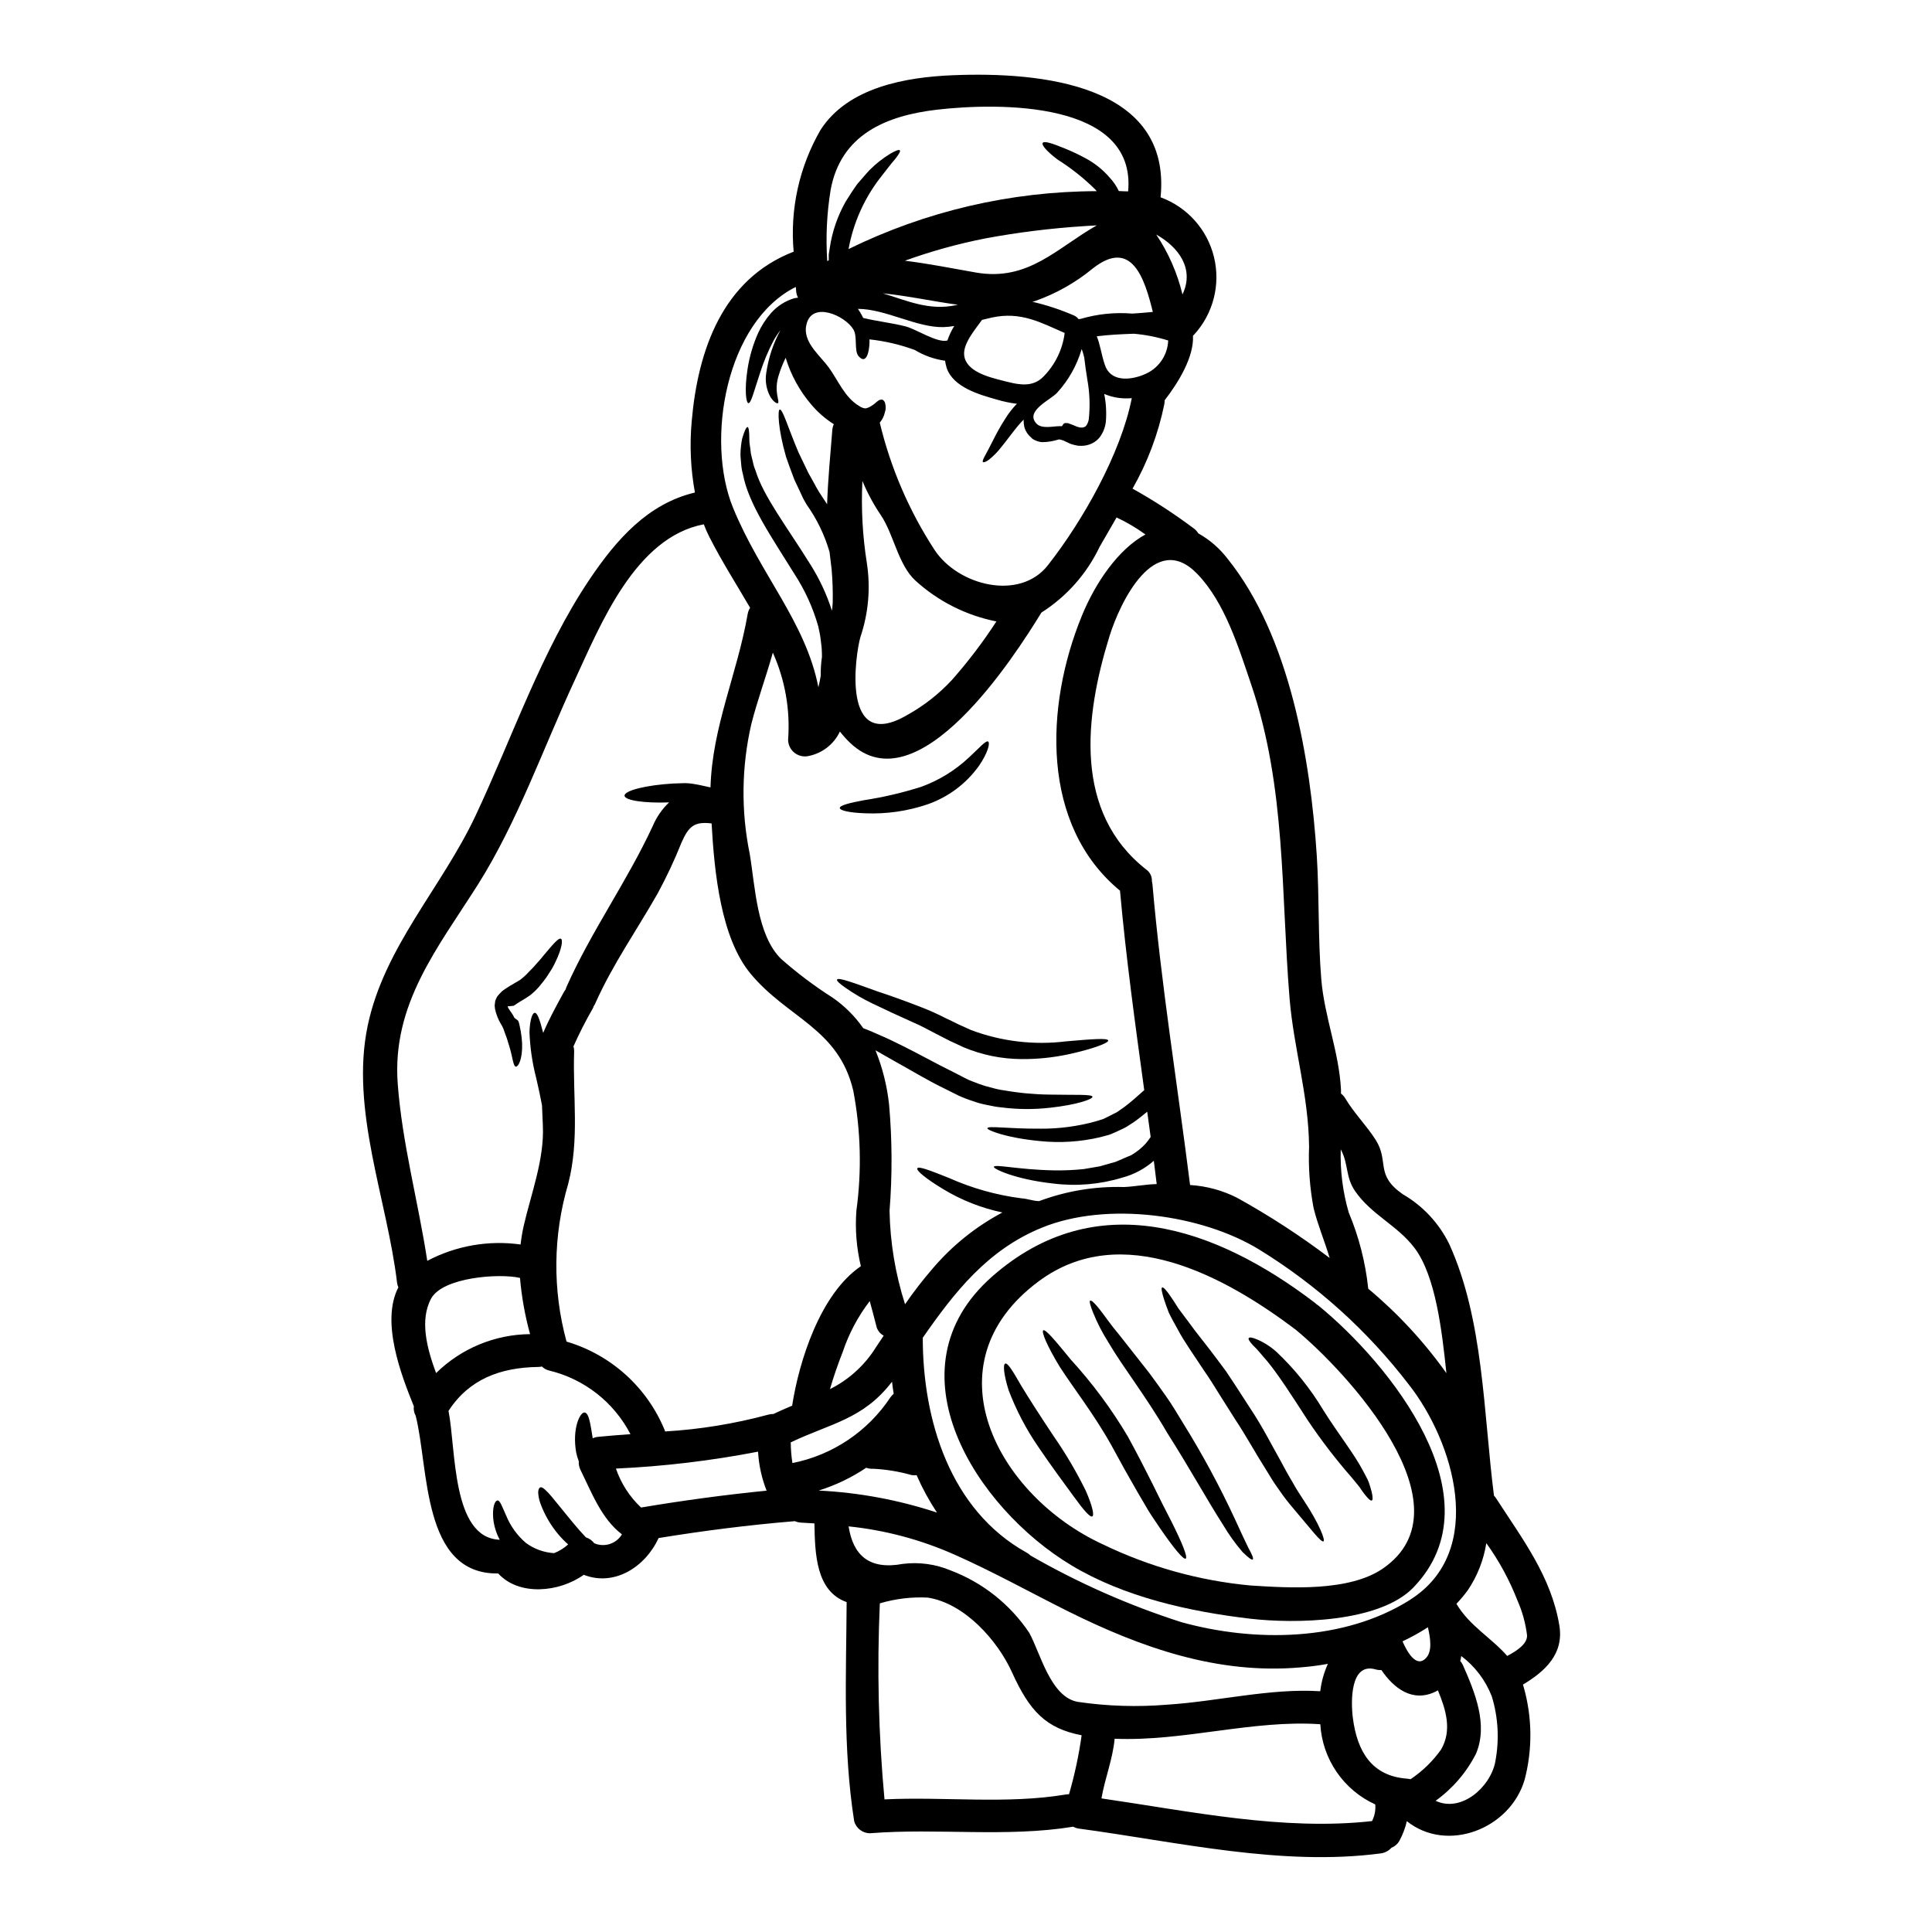 <?xml version="1.0" encoding="UTF-8"?>
<!-- Uploaded to: SVG Repo, www.svgrepo.com, Generator: SVG Repo Mixer Tools -->
<svg fill="#000000" width="800px" height="800px" version="1.1" viewBox="144 144 512 512" xmlns="http://www.w3.org/2000/svg">
 <g>
  <path d="m557.25 574.8c1.23 7.57-3.844 12.148-9.652 15.637 0.059 0.266 0.172 0.527 0.23 0.789h0.004c2.238 7.981 2.309 16.414 0.207 24.434-3.871 13.113-20.594 19.48-31.211 10.969-0.426 1.836-1.098 3.602-1.996 5.254-0.469 0.816-1.203 1.449-2.082 1.789-0.73 0.82-1.73 1.352-2.82 1.496-26.34 3.492-54.004-3.078-80.023-6.57h0.004c-0.527-0.074-1.035-0.242-1.496-0.5-17.688 2.875-35.934 0.324-53.797 1.73l-0.004 0.004c-1.988 0.027-3.746-1.305-4.254-3.231-3.019-19.285-2.109-38.605-1.992-58.023-8.129-2.902-8.391-12.758-8.539-20.859-1.18-0.059-2.363-0.148-3.543-0.207l0.004-0.004c-0.578-0.027-1.145-0.164-1.672-0.395-0.051 0.008-0.098 0.016-0.148 0.027-12.055 0.996-24.008 2.523-35.938 4.461-3.543 7.742-11.809 12.906-19.828 9.738-6.512 4.664-17.16 5.691-22.676-0.352-20.324 0.324-18.332-28.016-21.879-41.832-0.422-0.746-0.586-1.613-0.473-2.461-3.34-8.266-8.828-22.41-4.106-31.535v-0.004c-0.184-0.398-0.301-0.82-0.352-1.258-2.609-22.043-12.465-45.734-7.773-68.094 4.371-20.859 19.68-36.695 28.57-55.617 9.711-20.625 17.484-43.691 30.215-62.629 7.156-10.629 15.488-20.074 27.926-23.027l0.004 0.004c-1.141-6.231-1.43-12.586-0.852-18.895 1.641-18.922 8.211-37.664 27.016-44.941-1.008-11.234 1.484-22.508 7.129-32.273 7.301-11.352 22.703-13.992 35.113-14.488 23.027-0.941 57.992 2.285 54.996 32.355v-0.004c7.07 2.59 12.383 8.535 14.16 15.852 1.777 7.316-0.211 15.039-5.305 20.582-0.086 0.086-0.176 0.145-0.266 0.234 0.297 5.602-3.812 12.348-7.512 17.129h0.004c0 0.348-0.031 0.691-0.09 1.027-1.605 7.859-4.445 15.414-8.418 22.383 5.578 3.106 10.938 6.586 16.047 10.414 0.559 0.371 1.031 0.863 1.379 1.438 3.023 1.695 5.668 3.988 7.773 6.746 16.531 20.566 21.973 53.301 23.617 78.559 0.703 10.91 0.297 22 1.203 32.883 0.824 9.945 4.723 19.285 5.219 29.277v1-0.004c0.461 0.352 0.852 0.789 1.145 1.289 2.363 3.965 5.606 7.133 8.07 11.02 3.606 5.723-0.266 9.184 7.129 14.348 5.316 3.074 9.605 7.656 12.316 13.168 9.152 20.035 9.094 44.871 11.879 66.734 0.227 0.223 0.422 0.465 0.59 0.734 6.918 10.703 14.605 20.707 16.746 33.699zm-13.82 8.043c2.496-1.324 5.367-3.168 5.254-5.488-0.395-3.188-1.254-6.305-2.555-9.242-2.098-5.383-4.867-10.477-8.238-15.164-0.703 4.465-2.375 8.719-4.902 12.469-0.926 1.266-1.934 2.473-3.019 3.606 3.457 5.867 9.27 9.004 13.461 13.82zm-3.148 27.945c1.086-5.734 0.766-11.641-0.938-17.223-1.648-4.25-4.453-7.961-8.094-10.703-0.062 0.441-0.148 0.883-0.266 1.316 0.281 0.332 0.516 0.695 0.703 1.086 3.148 7.16 6.75 15.742 3.465 23.496l-0.004 0.004c-2.516 4.953-6.188 9.227-10.703 12.465 6.816 3.207 14.559-3.602 15.848-10.434zm-14.375-3.168c2.965-5.074 1.262-10.586-0.852-15.664-0.234 0.117-0.395 0.234-0.645 0.355-6.074 2.934-11.02-0.883-14.316-5.723l0.004-0.004c-0.523 0.027-1.051-0.031-1.555-0.176-6.773-1.938-6.57 8.594-6.016 12.906 1.145 8.801 4.961 15.371 14.348 16.047v0.004c0.312 0.027 0.629 0.078 0.938 0.145 3.156-2.117 5.902-4.789 8.105-7.883zm1.41-99.707c-1.18-11.207-2.848-25.727-8.418-33.145-4.488-5.988-11.414-8.801-15.742-15.051-2.668-3.84-1.699-7.129-3.84-11.117h-0.004c-0.176 5.648 0.535 11.289 2.113 16.719 2.688 6.406 4.426 13.168 5.16 20.074v0.113c7.848 6.551 14.816 14.082 20.742 22.414zm-5.305 75.363c1.574-1.785 1.055-5.191 0.395-8.039v0.004c-2.152 1.398-4.398 2.641-6.719 3.727 1.109 2.582 3.664 7.359 6.324 4.309zm-4.281-15.352c20.387-12.938 11.438-41.977-0.355-56.969-10.93-14.266-24.379-26.402-39.688-35.816-15.105-9.27-40.277-12.848-57.551-5.805-14.434 5.863-23.223 17.16-31.594 29.184 0 21.738 7.188 45.656 27.516 56.938v0.004c0.383 0.195 0.727 0.453 1.027 0.762 12.656 7.281 26.047 13.199 39.949 17.656 19.281 5.356 43.07 5.234 60.703-5.938zm-10.121 58.668c0.691-1.355 0.984-2.883 0.852-4.398-4.137-1.879-7.676-4.856-10.242-8.602s-4.062-8.121-4.324-12.652c-17.953-1.23-36.258 4.606-54.504 3.844-0.5 5.422-2.582 10.5-3.492 15.812 23.465 3.398 48.043 8.648 71.719 6.008zm-13.73-34.41v0.004c0.301-2.508 0.98-4.949 2.023-7.246-2.406 0.434-4.832 0.746-7.273 0.938-21.941 1.906-42.117-5.195-61.543-14.844-10.059-5.019-19.922-10.531-30.211-15.078v0.004c-8.879-3.941-18.324-6.457-27.988-7.453 1.18 7.57 5.367 11.613 14.371 9.941 4.305-0.539 8.676 0.059 12.676 1.734 8.488 3.215 15.77 8.992 20.828 16.531 2.961 5.367 5.629 17.043 12.875 18.301 7.856 1.156 15.82 1.402 23.734 0.738 13.176-0.828 27.312-4.406 40.516-3.555zm2.492-114.81c-1.32-4.43-3.148-8.742-4.25-13.203v0.004c-1.016-5.356-1.422-10.809-1.203-16.254-0.117-13.609-4.047-25.977-5.164-39.246-2.312-28.133-0.91-55.891-10.121-83.105-3.312-9.738-6.984-21.883-14.344-29.48-11.266-11.676-20.469 7.477-23.293 16.602-6.602 21.324-9.531 46.613 9.77 61.75 0.996 0.703 1.559 1.867 1.496 3.082 0.066 0.258 0.113 0.523 0.145 0.789 2.316 26.695 6.633 53.137 9.973 79.73h0.004c4.309 0.266 8.52 1.402 12.379 3.34 8.578 4.742 16.805 10.09 24.617 16.004zm-39.004-255.34c3.285-6.863-1.145-12.641-6.949-15.871h-0.004c3.242 4.836 5.594 10.211 6.953 15.871zm-10.266 21.254c3.777-1.449 6.328-5.008 6.481-9.051-2.957-0.926-6.008-1.527-9.094-1.793-3.312 0.117-6.598 0.27-9.84 0.676 0.91 2.141 1.18 4.664 2.113 7.477 1.449 4.609 6.586 4.231 10.34 2.703zm3.434 214.49c-0.234-2.051-0.5-4.106-0.762-6.16l-0.004 0.004c-2.394 2.109-5.25 3.633-8.332 4.457-5.914 1.805-12.141 2.344-18.277 1.574-10.234-1.113-15.93-3.938-15.781-4.402 0.172-0.852 6.246 0.734 15.984 0.91h0.004c2.629 0.039 5.258-0.074 7.871-0.348 1.379-0.234 2.785-0.469 4.25-0.73 1.383-0.395 2.785-0.789 4.227-1.203 0.758-0.324 1.523-0.645 2.285-0.996l1.18-0.5 0.559-0.234 0.113-0.059 0.234-0.145 0.008-0.008c1.293-0.773 2.469-1.734 3.492-2.844 0.488-0.566 0.938-1.164 1.348-1.789-0.297-2.231-0.617-4.461-0.91-6.691-1.113 0.91-2.258 1.852-3.465 2.699-0.672 0.441-1.352 0.883-1.996 1.289-0.91 0.527-1.609 0.789-2.406 1.18-0.758 0.324-1.523 0.73-2.285 0.969-0.762 0.234-1.574 0.395-2.316 0.617v0.004c-5.231 1.23-10.633 1.574-15.98 1.023-8.977-0.852-14.023-2.902-13.906-3.402 0.145-0.73 5.457 0.176 14.02 0.117v0.004c4.953 0.035 9.891-0.617 14.668-1.938 0.672-0.203 1.32-0.414 1.996-0.617 0.641-0.266 1.18-0.613 1.848-0.91 0.586-0.293 1.18-0.586 1.789-0.91 0.645-0.441 1.289-0.879 1.938-1.352 1.727-1.289 3.488-2.848 5.305-4.488-2.406-17.57-4.836-35.172-6.422-52.859-21.062-17.367-19.887-48.898-10.148-72.75 3.606-8.855 9.711-17.773 16.895-21.648v0.004c-2.406-1.742-4.969-3.254-7.656-4.512-1.496 2.578-3.019 5.191-4.488 7.773-3.398 7.141-8.742 13.18-15.418 17.422-0.027 0-0.027 0.031-0.027 0.031-7.012 11.441-32.734 51.688-50.719 34.469-0.961-0.922-1.852-1.914-2.668-2.965-1.562 3.309-4.578 5.695-8.156 6.457-1.324 0.34-2.731 0.051-3.816-0.777s-1.734-2.113-1.758-3.477c0.598-7.922-0.793-15.867-4.043-23.117-1.762 6.336-4.051 12.469-5.691 18.895v-0.004c-2.613 11.309-2.766 23.043-0.441 34.41 1.438 8.445 1.848 21.59 8.359 27.898 4.262 3.762 8.812 7.184 13.609 10.234 3.172 2.191 5.922 4.934 8.125 8.098 1.41 0.527 2.848 1.141 4.402 1.848 1.969 0.824 3.961 1.82 6.047 2.848 4.019 1.969 8.625 4.578 13.402 6.922 1.203 0.613 2.363 1.23 3.543 1.82 1.059 0.559 2.231 0.879 3.312 1.352l-0.004-0.008c1.094 0.402 2.211 0.734 3.348 0.996 1.086 0.32 2.191 0.555 3.312 0.703 3.953 0.695 7.957 1.066 11.969 1.117 6.863 0.145 11.324-0.145 11.414 0.586 0.086 0.617-4.047 2.113-11.293 2.906l0.004-0.004c-4.242 0.484-8.527 0.457-12.762-0.086-1.254-0.125-2.5-0.332-3.727-0.617-1.297-0.234-2.574-0.578-3.816-1.027-1.328-0.418-2.633-0.918-3.898-1.496-1.18-0.586-2.363-1.18-3.578-1.785-4.867-2.363-9.125-4.988-13.383-7.336-1.789-1.023-3.465-1.992-5.047-2.875 1.863 4.621 3.078 9.477 3.606 14.434 0.82 9.348 0.859 18.746 0.117 28.102 0.156 8.41 1.539 16.75 4.109 24.758 2.258-3.281 4.695-6.434 7.301-9.445 5.168-6.086 11.449-11.133 18.5-14.875-5.543-1.164-10.852-3.254-15.695-6.188-4.664-2.816-7.156-4.93-6.863-5.512 0.324-0.645 3.523 0.613 8.391 2.551 6.106 2.727 12.578 4.547 19.211 5.398 1.574 0.09 3.148 0.734 4.664 0.734h0.031c7.18-2.684 14.809-3.949 22.473-3.727 2.723-0.105 5.684-0.707 8.676-0.785zm-6.457-230.67c1.82-0.117 3.609-0.266 5.43-0.441-2.172-8.914-5.606-19.625-15.902-11.527-4.59 3.781-9.812 6.723-15.43 8.684-0.172 0.059-0.395 0.09-0.586 0.148 3.797 0.879 7.512 2.106 11.086 3.664 0.461 0.203 0.855 0.531 1.145 0.941h0.027l0.617-0.09h0.004c4.414-1.293 9.027-1.758 13.609-1.379zm-0.145 22.41c-0.566 0.051-1.133 0.07-1.703 0.059-1.926-0.027-3.828-0.426-5.602-1.18 0.484 2.414 0.633 4.879 0.438 7.332-0.16 1.473-0.703 2.879-1.574 4.078-0.57 0.746-1.312 1.34-2.168 1.734-0.852 0.402-1.785 0.609-2.727 0.613l-0.883-0.027c-0.73-0.117-0.938-0.207-1.438-0.324-0.379-0.09-0.742-0.227-1.086-0.414l-0.852-0.395 0.004 0.004c-0.16-0.055-0.309-0.133-0.441-0.234-0.27-0.094-0.543-0.172-0.82-0.234l-0.355-0.086c-0.117 0.027-0.23 0.059-0.395 0.086h0.004c-1.34 0.414-2.731 0.633-4.133 0.645-0.566-0.035-1.125-0.168-1.645-0.395l-0.395-0.172-0.395-0.207v-0.004c-0.043-0.02-0.082-0.051-0.113-0.086l-0.148-0.117-0.266-0.266c-0.777-0.652-1.367-1.504-1.699-2.461-0.195-0.738-0.285-1.5-0.266-2.262-0.586 0.617-1.18 1.23-1.699 1.879-1.574 1.938-2.938 3.844-4.195 5.367-0.949 1.242-2.043 2.363-3.258 3.348-0.883 0.645-1.469 0.82-1.645 0.645-0.176-0.172 0.059-0.762 0.559-1.672s1.18-2.199 2.023-3.871 1.91-3.754 3.434-6.074c0.805-1.297 1.738-2.504 2.785-3.606 0.07-0.078 0.152-0.148 0.238-0.207-1.84-0.223-3.656-0.605-5.43-1.145-4.578-1.289-11.441-3.227-13.203-8.332h0.004c-0.195-0.633-0.344-1.281-0.441-1.938-2.836-0.395-5.559-1.363-8.008-2.844-3.879-1.43-7.918-2.375-12.027-2.816 0.145 1.438-0.352 7.305-2.875 4.461-1.23-1.379-0.266-5.191-1.352-7.043-2.141-3.695-11-7.684-12.465-1.379h0.004c-0.09 0.367-0.148 0.742-0.18 1.117-0.176 4.106 3.84 7.215 6.074 10.27 2.523 3.461 4.223 7.977 8.125 10.266v-0.004c0.426 0.305 0.918 0.504 1.438 0.59h0.297-0.004c0.605-0.148 1.176-0.418 1.676-0.789 0.555-0.297 1.113-0.941 1.555-1.203 0.328-0.273 0.762-0.379 1.18-0.293 0.379 0.215 0.641 0.594 0.703 1.027 0.203 0.762 0.172 1.57-0.09 2.316-0.215 1.008-0.68 1.945-1.352 2.727 2.863 11.961 7.758 23.34 14.465 33.648 6.219 9.562 22.645 13.699 30.094 4.137 9.262-11.797 19.348-29.629 22.227-44.27zm-0.969-54.797c2.227-24.082-34.469-23.527-50.691-21.648-13.383 1.574-25.488 6.543-28.16 21.324v0.004c-1.008 6.211-1.305 12.52-0.883 18.801 0.125-0.086 0.258-0.164 0.395-0.23v-1.527l0.266-1.699v-0.004c0.633-4.332 2.066-8.508 4.223-12.32 1.059-1.699 2.086-3.285 3.109-4.695 1.18-1.32 2.199-2.578 3.227-3.664 1.648-1.656 3.492-3.109 5.488-4.328 1.41-0.82 2.285-1.141 2.523-0.91 0.234 0.23-0.234 1.086-1.262 2.363-1.113 1.23-2.434 3.078-4.106 5.16h-0.004c-4.168 5.484-6.984 11.875-8.215 18.656 20.473-10.035 42.957-15.281 65.758-15.34-0.117-0.113-0.203-0.266-0.324-0.395-3.043-3.016-6.406-5.691-10.031-7.977-2.844-2.141-4.281-3.84-3.961-4.402 0.395-0.613 2.523 0.09 5.75 1.41 1.918 0.77 3.789 1.652 5.606 2.641 2.43 1.293 4.598 3.027 6.391 5.117 0.992 1.059 1.816 2.266 2.438 3.578 0.824 0.059 1.641 0.059 2.465 0.086zm-8.301 9.004c-1.113 0.059-2.258 0.117-3.375 0.203v0.004c-8.789 0.559-17.539 1.645-26.199 3.258-7.234 1.426-14.355 3.398-21.293 5.906 6.219 0.758 12.348 1.992 18.949 3.148 13.848 2.356 21.414-6.59 31.918-12.516zm-2.113 51.277v0.004c0.359-3.465 0.227-6.961-0.395-10.387-0.355-2.254-0.645-4.25-0.824-5.863v-0.004c-0.172-0.766-0.395-1.52-0.672-2.258-1.258 4.324-3.496 8.297-6.543 11.617-1.73 1.879-8.508 4.781-5.488 8.098 1.379 1.555 4.43 0.734 6.133 0.734h0.676c0.141-0.199 0.273-0.406 0.395-0.621l0.441-0.234c0.324 0.117 0.527-0.059 0.941 0.117l1.18 0.441 0.762 0.324c0.16 0.094 0.34 0.156 0.527 0.176 0.086 0.027 0.441 0.086 0.23 0.117l0.883 0.055c0.145-0.055 0.352-0.055 0.559-0.145 0.168-0.059 0.32-0.16 0.438-0.289 0.414-0.551 0.676-1.199 0.758-1.879zm-5.25 364.5-0.004 0.004c1.488-5.125 2.606-10.352 3.348-15.637-9.418-1.82-13.777-6.336-18.453-16.688-3.812-8.418-12.555-18.305-22.352-19.801-4.281-0.211-8.566 0.305-12.676 1.523-0.777 17.324-0.363 34.684 1.234 51.953 15.961-0.758 32.387 1.324 48.02-1.289 0.289-0.051 0.586-0.07 0.879-0.062zm-6.66-375.82c3.027-3.113 4.965-7.129 5.508-11.441-6.297-2.727-11.613-5.777-19.328-4.078-0.824 0.176-1.699 0.395-2.582 0.617-1.758 2.492-5.047 6.219-4.723 9.355 0.441 4.328 6.66 5.836 10.004 6.691 3.816 0.965 7.984 2.231 11.121-1.145zm-24.348 80.492c4.297-4.867 8.227-10.043 11.762-15.484-8.035-1.594-15.48-5.356-21.527-10.883-4.519-4.223-5.691-12.203-9.055-17.219v-0.004c-1.945-2.867-3.594-5.922-4.93-9.117-0.355 7.277 0.039 14.57 1.184 21.766 1.008 6.562 0.426 13.273-1.703 19.566-1.289 4.398-5.34 31.148 12.465 20.648h0.004c4.398-2.449 8.383-5.578 11.801-9.273zm1.117-99.32c0.141-0.047 0.289-0.074 0.438-0.09-6.602-0.883-13.234-2.363-19.887-3.023 6.07 1.789 12.172 4.723 19.449 3.113zm-0.527 5.547v-0.004c-0.922 0.156-1.855 0.254-2.789 0.293-7.086 0.203-15.352-4.809-22.734-4.836 0.434 0.629 0.828 1.285 1.18 1.965 0.09 0.145 0.117 0.293 0.203 0.441 3.727 0.91 7.543 1.289 11.297 2.258 2.727 0.699 8.387 4.457 11.02 3.723l0.004 0.004c0.465-1.348 1.074-2.637 1.82-3.852zm-4.578 314.45c-2.082-3.144-3.887-6.461-5.398-9.914-0.449 0.051-0.902 0.039-1.348-0.027-3.328-0.949-6.754-1.512-10.211-1.672-0.609 0.039-1.219-0.051-1.789-0.266-3.887 2.606-8.129 4.641-12.594 6.043 10.66 0.523 21.203 2.488 31.34 5.836zm-11.469-31.488c-0.176-1.055-0.324-2.141-0.441-3.195-7.656 10-16.25 11.02-26.84 16.074 0.012 1.836 0.16 3.672 0.441 5.488 10.637-2.109 19.988-8.383 25.977-17.426 0.246-0.348 0.535-0.664 0.863-0.941zm-5.117-11.703c0.824-1.203 1.641-2.465 2.465-3.695h-0.004c-1.016-0.543-1.738-1.512-1.965-2.641-0.527-2.172-1.145-4.328-1.73-6.516l-0.004 0.004c-3.113 4.066-5.531 8.621-7.156 13.48-1.258 3.199-2.406 6.484-3.375 9.84h0.004c4.777-2.391 8.84-5.996 11.777-10.457zm-4.773-36.797c1.449-10.574 1.172-21.312-0.816-31.797-3.906-16.602-17.457-19.215-27.254-31.066-7.824-9.473-9.562-26.664-10.297-39.781-4.488-0.527-6.016 0.617-7.977 5.078-1.848 4.629-3.965 9.141-6.34 13.52-5.512 9.684-11.938 18.832-16.484 29.043l0.004 0.004c-0.113 0.27-0.262 0.527-0.441 0.758-0.059 0.25-0.16 0.488-0.297 0.707-1.859 3.234-3.551 6.562-5.074 9.973 0.137 0.445 0.195 0.914 0.18 1.383-0.395 11.938 1.465 23.289-1.574 35.055v-0.004c-4.031 13.625-4.184 28.098-0.441 41.801 11.809 3.484 21.395 12.152 26.047 23.555 0.031 0.09 0.031 0.176 0.059 0.266v-0.004c9.242-0.547 18.402-2.039 27.34-4.453 0.449-0.129 0.914-0.188 1.379-0.18 1.672-0.789 3.344-1.527 4.961-2.199 1.82-11.734 7.418-29.625 18.215-36.965v0.004c-1.156-4.809-1.555-9.766-1.188-14.695zm-6.375-206.95c0.047-0.52 0.18-1.023 0.395-1.496-2.254-1.422-4.269-3.184-5.984-5.219-3.09-3.617-5.398-7.832-6.777-12.379-0.723 1.473-1.332 3.004-1.816 4.57-1.438 4.461 0.355 6.953-0.23 7.449-0.203 0.176-1.055-0.203-1.938-1.555l-0.004 0.004c-1.117-1.977-1.52-4.273-1.145-6.512 0.578-3.945 1.848-7.762 3.754-11.266-0.688 0.879-1.305 1.812-1.844 2.789-1.402 2.672-2.57 5.457-3.492 8.332-1.672 4.988-2.438 8.266-3.148 8.211-0.645-0.059-1.086-3.519-0.234-9.055 0.508-3.297 1.457-6.516 2.816-9.562 0.875-1.906 2.023-3.672 3.402-5.25 1.645-1.863 3.777-3.227 6.16-3.938 0.324-0.059 0.645-0.09 1-0.148h-0.004c-0.277-0.539-0.449-1.125-0.5-1.73-0.027-0.395-0.059-0.734-0.086-1.117-18.5 9.215-23.965 40.512-16.66 58.465 7.242 17.746 19.242 30.273 22.645 47.625 0.234-0.941 0.441-1.969 0.617-3.055v0.004c-0.023-1.668 0.082-3.336 0.324-4.988 0-0.496 0-0.965-0.031-1.465 0-0.969-0.203-2.199-0.324-3.312-0.117-1.113-0.395-2.172-0.613-3.285v-0.004c-1.395-4.938-3.531-9.637-6.336-13.934-5.867-9.504-12.148-18.453-13.641-26.43h-0.004c-0.25-0.918-0.406-1.863-0.469-2.812-0.059-0.883-0.176-1.703-0.176-2.523 0.027-1.359 0.176-2.715 0.441-4.051 0.586-2.023 1.086-3.109 1.438-3.109 0.324 0.059 0.473 1.262 0.473 3.375 0 1.059 0.293 2.231 0.395 3.578 0.117 0.676 0.352 1.41 0.527 2.199h-0.004c0.16 0.824 0.402 1.633 0.734 2.41 2.082 6.832 8.332 14.902 14.492 24.816 2.434 3.844 4.367 7.981 5.75 12.316 0.086-0.762 0.172-1.496 0.203-2.231 0.059-2.926-0.039-5.852-0.293-8.77-0.172-1.527-0.352-3.082-0.555-4.606-1.305-4.473-3.348-8.695-6.043-12.496-0.324-0.617-0.617-0.996-1-1.789-0.266-0.555-0.527-1.113-0.762-1.641-0.527-1.086-1.023-2.141-1.496-3.168-0.852-2.168-1.574-4.254-2.227-6.102-2.172-7.57-2.231-12.438-1.672-12.523 0.789-0.148 2.055 4.43 4.961 11.32 0.789 1.645 1.668 3.465 2.609 5.43 0.527 0.969 1.113 1.996 1.699 3.051 0.266 0.527 0.559 1.059 0.883 1.574 0.145 0.324 0.613 0.969 0.91 1.438 0.469 0.73 0.996 1.523 1.496 2.285 0.223-6.59 0.867-13.133 1.383-19.723zm-17.414 281.13c-1.301-3.301-2.066-6.793-2.266-10.336-12.43 2.406-25.016 3.906-37.664 4.484 1.344 3.934 3.633 7.481 6.66 10.324 11.062-1.863 22.125-3.359 33.27-4.473zm-5.019-232.3c0.102-0.594 0.32-1.164 0.645-1.672-3.582-6.16-7.512-12.289-10.855-18.895-0.535-1.047-1.004-2.125-1.41-3.227-18.156 3.434-27.395 26.609-34.242 41.391-8.266 17.805-15.164 37.547-25.668 54.152-10.594 16.719-22.766 31.59-21.211 52.684 1.18 15.871 5.43 31.238 7.832 46.965 7.586-4.008 16.238-5.523 24.73-4.332 0.18-1.605 0.441-3.199 0.789-4.781 1.969-8.625 5.512-17.711 5.117-26.668-0.059-1.82-0.145-3.637-0.23-5.457-0.395-2.168-0.941-4.606-1.555-7.305l-0.004 0.004c-1.023-3.965-1.613-8.023-1.762-12.117 0.117-3.148 0.734-5.016 1.383-5.074 0.703-0.059 1.348 1.852 2.109 4.781l-0.004 0.004c0.07 0.172 0.117 0.348 0.152 0.527 1.574-3.723 3.543-7.273 5.484-10.824h-0.004c0.145-0.242 0.301-0.48 0.469-0.703 0.09-0.266 0.148-0.5 0.27-0.762 6.57-14.727 16.043-27.895 22.828-42.562v-0.004c0.996-2.348 2.461-4.465 4.309-6.219-6.57 0.234-11.734-0.527-11.809-1.785 0-1.379 5.809-2.816 12.988-3.227l2.641-0.086 0.004-0.004c0.895-0.016 1.785 0.051 2.668 0.203 1.699 0.266 2.965 0.613 4.019 0.82l0.469 0.09c0.465-16.113 7.066-29.957 9.848-45.918zm-39.566 218.03c2.812-0.27 5.66-0.5 8.504-0.703-4.402-8.496-12.281-14.652-21.586-16.871-0.711-0.176-1.359-0.539-1.879-1.055-0.328 0.07-0.66 0.113-0.996 0.117-10.062 0.145-18.305 3.254-23.762 11.648 2.023 10 0.789 33.703 13.582 34.145-0.941-1.746-1.527-3.66-1.73-5.633-0.266-3.148 0.469-4.664 1.086-4.781 0.73-0.117 1.32 1.785 2.312 3.938l0.004-0.004c1.141 2.836 2.953 5.352 5.281 7.336 2.172 1.594 4.758 2.527 7.449 2.695 1.371-0.543 2.633-1.324 3.727-2.316-0.938-0.824-1.809-1.715-2.613-2.672-2.047-2.438-3.656-5.219-4.75-8.211-0.344-0.953-0.539-1.949-0.586-2.961 0.059-0.703 0.23-1.145 0.555-1.262 0.324-0.117 0.734 0.09 1.262 0.586l0.004-0.004c0.66 0.609 1.277 1.27 1.844 1.969 1.41 1.73 3.344 4.106 5.488 6.719 1.23 1.496 2.406 2.812 3.492 3.961 0.883 0.285 1.664 0.832 2.227 1.574 2.691 1.156 5.82 0.145 7.332-2.363-5.422-4.109-8.066-11.148-10.969-17.043-0.359-0.715-0.523-1.516-0.469-2.316-0.305-0.781-0.539-1.586-0.703-2.406-1.086-6.277 1.027-10.629 2.227-10.531 1.199 0.094 1.574 3.199 2.172 6.836 0.473-0.215 0.98-0.344 1.496-0.391zm-18.105-27.227c-1.34-4.871-2.231-9.855-2.664-14.887h-0.027c-5.367-1.258-20.449-0.203-23.527 5.488-3.078 5.691-1.113 13.203 1.32 19.742v-0.004c6.648-6.543 15.578-10.242 24.906-10.324z"/>
  <path d="m493.36 489.96c18.711 15.285 47.902 51.102 25.254 74.688-9.055 9.445-31.648 9.68-43.266 8.328-16.074-1.879-33.457-5.719-47.492-14.195-25.137-15.121-48.93-51.805-20.945-76.477 27.398-24.113 59.172-13.168 85.543 6.949 0.137 0.109 0.27 0.23 0.391 0.355 0.18 0.109 0.352 0.227 0.516 0.352zm17.188 69.668c23.559-16.34-9.797-52.242-23.203-63.27-18.742-14.137-46.113-29.125-68.094-12.793-29.539 21.941-11.02 56.734 16.926 69.668l0.004-0.004c12.305 5.961 25.578 9.668 39.191 10.941 10.242 0.652 26.172 1.707 35.18-4.543z"/>
  <path d="m507.5 539.33c0.324 1.41 0.352 2.199 0.027 2.316-0.324 0.117-0.938-0.441-1.785-1.527l-0.004 0.004c-0.504-0.629-0.977-1.285-1.406-1.969-0.559-0.762-1.32-1.574-2.055-2.523-4.242-4.844-8.168-9.957-11.754-15.305-4.078-6.336-7.656-11.883-10.652-15.547-1.496-1.672-2.668-3.227-3.754-4.195-0.969-1.027-1.406-1.73-1.18-1.996 0.223-0.266 0.996-0.145 2.285 0.414v-0.004c1.883 0.824 3.617 1.953 5.137 3.336 4.773 4.523 8.906 9.672 12.293 15.309 3.938 6.297 8.125 11.5 10.527 16.074 0.586 1.145 1.18 2.113 1.555 3.082 0.32 0.977 0.586 1.828 0.766 2.531z"/>
  <path d="m489.61 541.77c3.988 6.012 5.691 10.469 5.117 10.707-0.672 0.293-3.223-3.148-7.945-8.684-1.312-1.516-2.535-3.102-3.668-4.75-0.613-0.91-1.23-1.703-1.906-2.785-0.586-0.969-1.203-1.938-1.82-2.965-2.555-3.992-5.019-8.566-8.07-13.168-1.465-2.316-2.906-4.578-4.281-6.777-0.672-1.086-1.352-2.172-1.996-3.195-0.645-1.023-1.352-2.055-2.023-3.023-2.582-3.961-5.117-7.449-6.891-10.797-0.91-1.641-1.73-3.109-2.363-4.43-0.527-1.352-0.938-2.492-1.258-3.492-0.617-1.938-0.824-3.078-0.527-3.227 0.297-0.148 1.113 0.703 2.258 2.406 0.586 0.824 1.258 1.879 2.023 3.109 0.824 1.117 1.789 2.41 2.848 3.812 1.996 2.816 4.781 6.102 7.629 9.973 0.73 0.969 1.465 1.969 2.227 2.992 0.672 1.059 1.41 2.113 2.141 3.227 1.41 2.172 2.875 4.434 4.367 6.746 3.055 4.578 5.461 9.359 7.805 13.523 0.586 1.051 1.145 2.078 1.672 3.082 0.469 0.879 1.113 1.906 1.613 2.785 1.023 1.906 2.109 3.461 3.051 4.93z"/>
  <path d="m474.82 554.18c0.965 1.73 1.438 2.848 1.18 3.082-0.254 0.234-1.203-0.473-2.727-1.969-1.926-2.25-3.656-4.664-5.164-7.215-3.992-6.191-8.773-14.902-14.816-24.402-5.574-9.621-11.734-17.395-15.574-23.965h0.004c-1.574-2.473-2.922-5.086-4.019-7.801-0.762-1.906-1.086-3.051-0.789-3.227 0.301-0.176 1.18 0.645 2.465 2.258 1.281 1.613 2.961 4.137 5.277 6.863 2.258 2.875 4.93 6.277 7.918 10.059 1.469 1.969 2.965 4.078 4.519 6.277 1.613 2.258 2.906 4.547 4.402 6.949v0.004c5.074 8.152 9.648 16.609 13.695 25.316 1.516 3.371 2.75 5.914 3.629 7.769z"/>
  <path d="m454.41 547.16c2.906 5.777 4.402 9.531 3.812 9.887-0.586 0.355-3.168-2.754-6.832-8.098-0.91-1.383-1.879-2.731-2.965-4.461-0.969-1.645-1.996-3.406-3.078-5.25-2.144-3.695-4.434-7.805-6.777-12.148-4.664-8.359-10.121-15.254-13.73-20.883-3.402-5.574-4.898-9.301-4.367-9.652 0.586-0.395 3.195 2.727 7.273 7.715v0.004c5.742 6.277 10.824 13.129 15.16 20.449 2.363 4.328 4.519 8.504 6.422 12.32 0.941 1.938 1.852 3.754 2.699 5.457z"/>
  <path d="m437.69 419.74c0.09 0.645-3.84 2.199-10.707 3.695-4.062 0.855-8.203 1.27-12.352 1.23-5.227-0.035-10.398-1.09-15.223-3.109-1.262-0.586-2.496-1.18-3.727-1.727-1.113-0.586-2.227-1.145-3.312-1.703-2.199-1.113-4.281-2.312-6.297-3.148-4.023-1.789-7.719-3.519-10.883-5.047-2.488-1.188-4.875-2.582-7.129-4.164-1.613-1.113-2.41-1.879-2.231-2.172 0.395-0.645 4.328 0.852 10.738 3.148 3.227 1.055 7.086 2.434 11.469 4.137h-0.004c2.234 0.852 4.418 1.832 6.543 2.93 1.141 0.527 2.285 1.086 3.461 1.672 1.086 0.496 2.172 0.996 3.312 1.496 8.031 3.019 16.676 4.043 25.191 2.992 6.691-0.582 11.031-0.938 11.148-0.23z"/>
  <path d="m431.7 538.98c1.758 3.961 2.363 6.629 1.758 6.891-0.602 0.266-2.363-1.758-4.781-5.117-2.422-3.356-5.922-7.977-9.562-13.383h0.004c-3.203-4.664-5.832-9.695-7.836-14.988-1.289-4.106-1.496-6.777-0.91-7.012 0.672-0.297 2.082 2.055 4.164 5.691 2.082 3.461 5.164 8.242 8.715 13.578l0.004 0.004c3.164 4.562 5.988 9.355 8.445 14.336z"/>
  <path d="m405.9 340.54c0.469 0.395 0 2.848-2.551 6.543v-0.004c-3.387 4.676-8.129 8.199-13.586 10.094-5.285 1.789-10.855 2.586-16.43 2.359-4.195-0.145-6.746-0.73-6.777-1.41-0.031-0.676 2.523-1.348 6.516-2.082l-0.004 0.004c5.094-0.785 10.113-1.961 15.023-3.519 4.695-1.695 8.996-4.332 12.641-7.746 2.777-2.539 4.57-4.707 5.168-4.238z"/>
  <path d="m292.66 392.78c0.559 0.297 0.234 2.668-1.438 6.102v-0.004c-0.438 0.973-0.957 1.906-1.555 2.789-0.637 1.051-1.352 2.051-2.141 2.996-0.863 1.156-1.883 2.191-3.023 3.078-1.258 0.91-2.465 1.527-3.519 2.227-0.254 0.152-0.5 0.32-0.734 0.5l-0.266 0.117-0.113-0.027c-0.438 0.074-0.879 0.113-1.32 0.113 0 0.617 1.203 1.762 1.699 2.938 0.148 0.324 1.027 0.73 1.117 0.996l0.145 0.395c0.117 0.414 0.086 0.395 0.145 0.586 0.117 0.586 0.234 1.18 0.355 1.73 0.18 1.059 0.297 2.125 0.352 3.195 0.145 4.227-1.027 6.164-1.613 6.164-0.762 0.055-0.879-2.582-1.848-5.633-0.297-0.824-0.473-1.73-0.883-2.699-0.176-0.469-0.352-0.969-0.527-1.469-0.031-0.086-0.117-0.352-0.117-0.293l-0.176-0.395v0.004c-0.098-0.227-0.215-0.441-0.352-0.645-0.801-1.297-1.367-2.731-1.672-4.223l-0.086-0.824c0.027-0.324 0.059-0.645 0.117-0.969l0.027-0.23 0.027-0.117 0.031-0.059 0.176-0.441v-0.027l0.113-0.207 0.004-0.004c0.086-0.203 0.203-0.391 0.352-0.555 0.23-0.289 0.473-0.562 0.734-0.824l0.395-0.395 0.23-0.172c0.355-0.234 0.703-0.531 1.027-0.703 1.289-0.852 2.523-1.496 3.461-2.082 0.871-0.652 1.68-1.391 2.406-2.199 0.773-0.75 1.508-1.539 2.203-2.363 0.672-0.703 1.285-1.469 1.848-2.172 2.305-2.703 3.773-4.523 4.418-4.199z"/>
 </g>
</svg>
